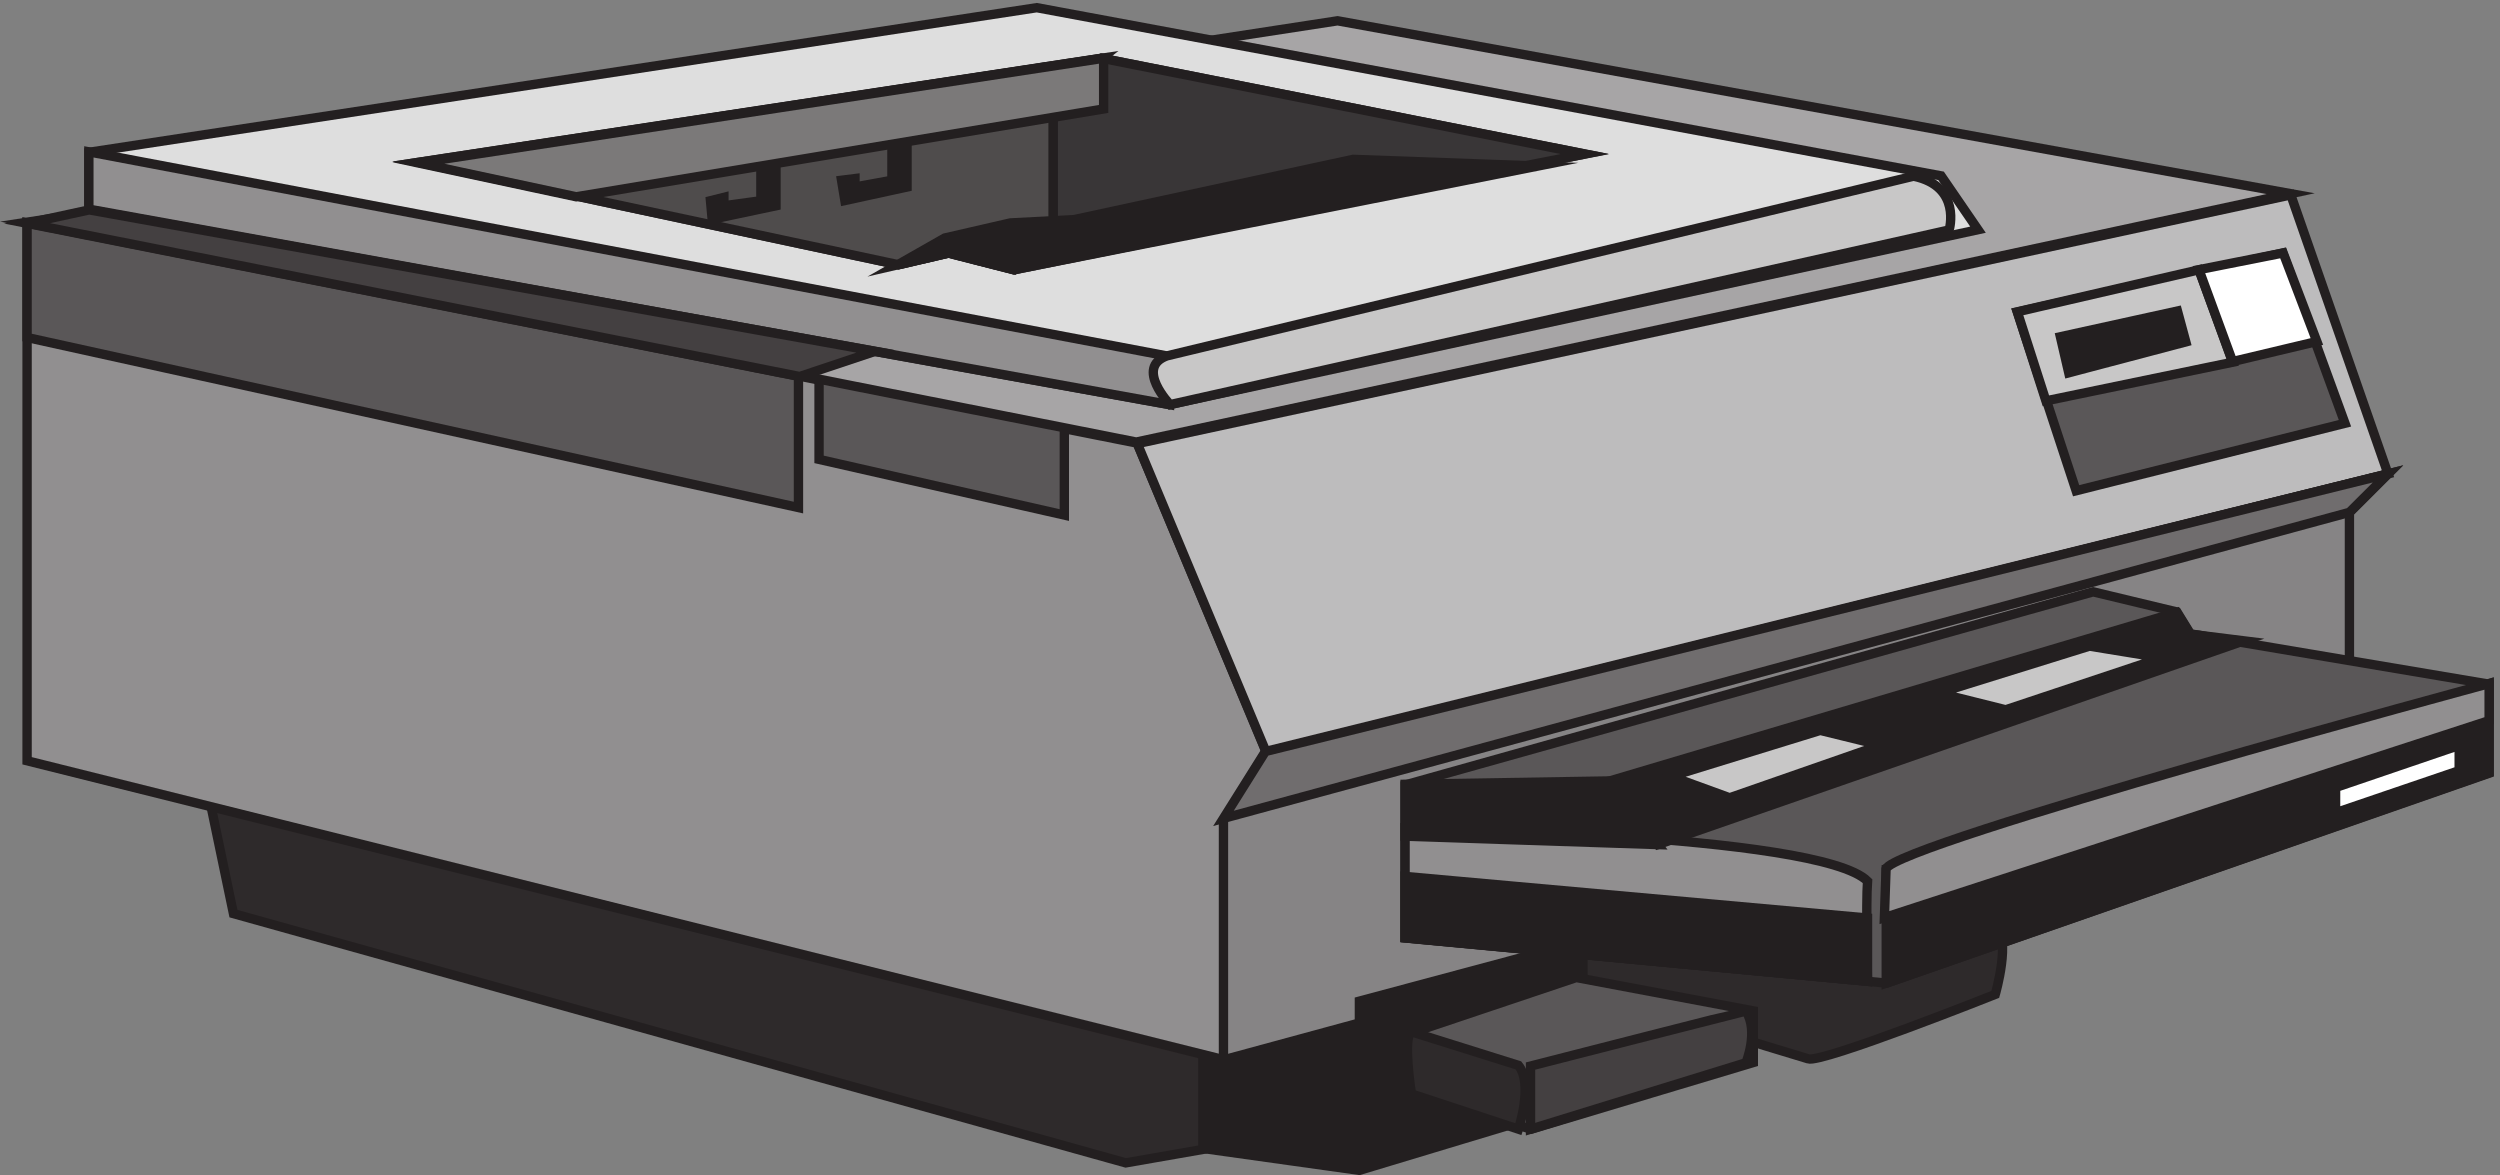 <svg xmlns="http://www.w3.org/2000/svg" xml:space="preserve" width="266.386" height="125.217"><rect width="100%" height="100%" fill="#808080" stroke="none"/><path d="M1240.83 184.176v-33.555s180.2-55.504 189.4-58.082c10.52-3.875 149.95 51.625 149.95 51.625s13.15 45.176 0 55.5" style="fill:#2e2a2b;fill-opacity:1;fill-rule:evenodd;stroke:none" transform="matrix(.133 0 0 -.133 2.442 125.129)"/><path d="M1240.83 184.176v-33.555s180.2-55.504 189.4-58.082c10.52-3.875 149.95 51.625 149.95 51.625s13.15 45.176 0 55.5z" style="fill:none;stroke:#231f20;stroke-width:7.5;stroke-linecap:butt;stroke-linejoin:miter;stroke-miterlimit:10;stroke-dasharray:none;stroke-opacity:1" transform="matrix(.133 0 0 -.133 2.442 125.129)"/><path d="m945.332 119.352 304.498 87.812V57.207L1070.64 3.164 945.332 20.73v98.622" style="fill:#231f20;fill-opacity:1;fill-rule:evenodd;stroke:none" transform="matrix(.133 0 0 -.133 2.442 125.129)"/><path d="m945.332 119.352 304.498 87.812V57.207L1070.64 3.164 945.332 20.73Z" style="fill:none;stroke:#231f20;stroke-width:7.5;stroke-linecap:butt;stroke-linejoin:miter;stroke-miterlimit:10;stroke-dasharray:none;stroke-opacity:1" transform="matrix(.133 0 0 -.133 2.442 125.129)"/><path d="M945.332 118.465V19.961L883.523 9.164 168.676 208.867l-22.844 109.297" style="fill:#2e2a2b;fill-opacity:1;fill-rule:evenodd;stroke:none" transform="matrix(.133 0 0 -.133 2.442 125.129)"/><path d="M945.332 118.465V19.961L883.523 9.164 168.676 208.867l-22.844 109.297Z" style="fill:none;stroke:#231f20;stroke-width:7.5;stroke-linecap:butt;stroke-linejoin:miter;stroke-miterlimit:10;stroke-dasharray:none;stroke-opacity:1" transform="matrix(.133 0 0 -.133 2.442 125.129)"/><path d="m3.332 331.324 959.363-239.66V284.2l33.637 53.856L892.727 585.79 3.332 762.164" style="fill:#918f90;fill-opacity:1;fill-rule:evenodd;stroke:none" transform="matrix(.133 0 0 -.133 2.442 125.129)"/><path d="m3.332 331.324 959.363-239.66V284.2l33.637 53.856L892.727 585.79 3.332 762.164Z" style="fill:none;stroke:#231f20;stroke-width:7.5;stroke-linecap:butt;stroke-linejoin:miter;stroke-miterlimit:10;stroke-dasharray:none;stroke-opacity:1" transform="matrix(.133 0 0 -.133 2.442 125.129)"/><path d="m3.332 762.164 618-122.766V534.164l-618 136.262Z" style="fill:#5a5758;fill-opacity:1;fill-rule:evenodd;stroke:none" transform="matrix(.133 0 0 -.133 2.442 125.129)"/><path d="m3.332 762.164 618-122.766V534.164l-618 136.262Z" style="fill:none;stroke:#231f20;stroke-width:7.5;stroke-linecap:butt;stroke-linejoin:miter;stroke-miterlimit:10;stroke-dasharray:none;stroke-opacity:1" transform="matrix(.133 0 0 -.133 2.442 125.129)"/><path d="m637.832 637.664 196.5-37.851v-71.649l-196.5 44.613z" style="fill:#5a5758;fill-opacity:1;fill-rule:evenodd;stroke:none" transform="matrix(.133 0 0 -.133 2.442 125.129)"/><path d="m637.832 637.664 196.5-37.851v-71.649l-196.5 44.613z" style="fill:none;stroke:#231f20;stroke-width:7.5;stroke-linecap:butt;stroke-linejoin:miter;stroke-miterlimit:10;stroke-dasharray:none;stroke-opacity:1" transform="matrix(.133 0 0 -.133 2.442 125.129)"/><path d="m892.832 585.402 924.098 199.262 77.9-223.5-898.572-223.5-103.426 247.738" style="fill:#bdbcbd;fill-opacity:1;fill-rule:evenodd;stroke:none" transform="matrix(.133 0 0 -.133 2.442 125.129)"/><path d="m892.832 585.402 924.098 199.262 77.9-223.5-898.572-223.5z" style="fill:none;stroke:#231f20;stroke-width:7.5;stroke-linecap:butt;stroke-linejoin:miter;stroke-miterlimit:10;stroke-dasharray:none;stroke-opacity:1" transform="matrix(.133 0 0 -.133 2.442 125.129)"/><path d="m1597.83 690.879 212.69 47.285 49.81-136.453-215.38-54.047z" style="fill:#5a5758;fill-opacity:1;fill-rule:evenodd;stroke:none" transform="matrix(.133 0 0 -.133 2.442 125.129)"/><path d="m1597.83 690.879 212.69 47.285 49.81-136.453-215.38-54.047z" style="fill:none;stroke:#231f20;stroke-width:7.5;stroke-linecap:butt;stroke-linejoin:miter;stroke-miterlimit:10;stroke-dasharray:none;stroke-opacity:1" transform="matrix(.133 0 0 -.133 2.442 125.129)"/><path d="m1597.83 691.012 145.55 33.652 26.95-74.035-149.59-30.965-22.91 71.348" style="fill:#c8c7c7;fill-opacity:1;fill-rule:evenodd;stroke:none" transform="matrix(.133 0 0 -.133 2.442 125.129)"/><path d="m1597.83 691.012 145.55 33.652 26.95-74.035-149.59-30.965z" style="fill:none;stroke:#231f20;stroke-width:7.5;stroke-linecap:butt;stroke-linejoin:miter;stroke-miterlimit:10;stroke-dasharray:none;stroke-opacity:1" transform="matrix(.133 0 0 -.133 2.442 125.129)"/><path d="m1743.33 724.781 27-73.617 67.5 16.063-27 70.937-67.5-13.383" style="fill:#fff;fill-opacity:1;fill-rule:evenodd;stroke:none" transform="matrix(.133 0 0 -.133 2.442 125.129)"/><path d="m1743.33 724.781 27-73.617 67.5 16.063-27 70.937z" style="fill:none;stroke:#231f20;stroke-width:7.5;stroke-linecap:butt;stroke-linejoin:miter;stroke-miterlimit:10;stroke-dasharray:none;stroke-opacity:1" transform="matrix(.133 0 0 -.133 2.442 125.129)"/><path d="m1632.33 671.039 93.8 20.625 6.7-24.75-93.8-24.75z" style="fill:#231f20;fill-opacity:1;fill-rule:evenodd;stroke:none" transform="matrix(.133 0 0 -.133 2.442 125.129)"/><path d="m1632.33 671.039 93.8 20.625 6.7-24.75-93.8-24.75z" style="fill:none;stroke:#231f20;stroke-width:7.5;stroke-linecap:butt;stroke-linejoin:miter;stroke-miterlimit:10;stroke-dasharray:none;stroke-opacity:1" transform="matrix(.133 0 0 -.133 2.442 125.129)"/><path d="m3.332 762.813 888.602-176.149 924.896 199.008-763.58 138.492L3.332 762.813" style="fill:#a7a5a6;fill-opacity:1;fill-rule:evenodd;stroke:none" transform="matrix(.133 0 0 -.133 2.442 125.129)"/><path d="m3.332 762.813 888.602-176.149 924.896 199.008-763.58 138.492Z" style="fill:none;stroke:#231f20;stroke-width:7.5;stroke-linecap:butt;stroke-linejoin:miter;stroke-miterlimit:10;stroke-dasharray:none;stroke-opacity:1" transform="matrix(.133 0 0 -.133 2.442 125.129)"/><path d="M812.27 934.664 52.832 818.785v-45.812l865.625-156.309 647.873 140.137-29.57 43.121" style="fill:#dedede;fill-opacity:1;fill-rule:evenodd;stroke:none" transform="matrix(.133 0 0 -.133 2.442 125.129)"/><path d="M812.27 934.664 52.832 818.785v-45.812l865.625-156.309 647.873 140.137-29.57 43.121z" style="fill:none;stroke:#231f20;stroke-width:7.5;stroke-linecap:butt;stroke-linejoin:miter;stroke-miterlimit:10;stroke-dasharray:none;stroke-opacity:1" transform="matrix(.133 0 0 -.133 2.442 125.129)"/><path d="M52.832 819.164v-45.898l865.5-156.602-2.687 39.152L52.832 819.164" style="fill:#918f90;fill-opacity:1;fill-rule:evenodd;stroke:none" transform="matrix(.133 0 0 -.133 2.442 125.129)"/><path d="M52.832 819.164v-45.898l865.5-156.602-2.687 39.152z" style="fill:none;stroke:#231f20;stroke-width:7.5;stroke-linecap:butt;stroke-linejoin:miter;stroke-miterlimit:10;stroke-dasharray:none;stroke-opacity:1" transform="matrix(.133 0 0 -.133 2.442 125.129)"/><path d="M916.488 655.688c-25.898-9.418 2.59-39.024 2.59-39.024l624.152 139.941s10.36 34.989-28.49 43.059" style="fill:#c8c7c7;fill-opacity:1;fill-rule:evenodd;stroke:none" transform="matrix(.133 0 0 -.133 2.442 125.129)"/><path d="M916.488 655.688c-25.898-9.418 2.59-39.024 2.59-39.024l624.152 139.941s10.36 34.989-28.49 43.059z" style="fill:none;stroke:#231f20;stroke-width:7.5;stroke-linecap:butt;stroke-linejoin:miter;stroke-miterlimit:10;stroke-dasharray:none;stroke-opacity:1" transform="matrix(.133 0 0 -.133 2.442 125.129)"/><path d="m53.117 772.664 629.715-113.269-60.547-20.231L3.332 761.879Z" style="fill:#444041;fill-opacity:1;fill-rule:evenodd;stroke:none" transform="matrix(.133 0 0 -.133 2.442 125.129)"/><path d="m53.117 772.664 629.715-113.269-60.547-20.231L3.332 761.879Zm263.715 38.098 384.559-82.059 40.336 9.414 52.441-13.453 457.162 92.824-387.244 76.676z" style="fill:none;stroke:#231f20;stroke-width:7.5;stroke-linecap:butt;stroke-linejoin:miter;stroke-miterlimit:10;stroke-dasharray:none;stroke-opacity:1" transform="matrix(.133 0 0 -.133 2.442 125.129)"/><path d="m864.305 894.164-38.973-30.984V748.664l370.898 57.934 55.1 10.777-387.025 76.789" style="fill:#393637;fill-opacity:1;fill-rule:evenodd;stroke:none" transform="matrix(.133 0 0 -.133 2.442 125.129)"/><path d="m864.305 894.164-38.973-30.984V748.664l370.898 57.934 55.1 10.777z" style="fill:none;stroke:#231f20;stroke-width:7.5;stroke-linecap:butt;stroke-linejoin:miter;stroke-miterlimit:10;stroke-dasharray:none;stroke-opacity:1" transform="matrix(.133 0 0 -.133 2.442 125.129)"/><path d="m864.332 894.164-39.012-30.937V748.879l-30.937-24.215-52.465 13.453-40.355-9.414-384.731 82.059 547.5 83.402" style="fill:#4f4c4c;fill-opacity:1;fill-rule:evenodd;stroke:none" transform="matrix(.133 0 0 -.133 2.442 125.129)"/><path d="m864.332 894.164-39.012-30.937V748.879l-30.937-24.215-52.465 13.453-40.355-9.414-384.731 82.059z" style="fill:none;stroke:#231f20;stroke-width:7.5;stroke-linecap:butt;stroke-linejoin:miter;stroke-miterlimit:10;stroke-dasharray:none;stroke-opacity:1" transform="matrix(.133 0 0 -.133 2.442 125.129)"/><path d="m552.18 765.164 51.152 10.801v43.199h-12.113v-39.148l-29.617-4.051v6.75l-10.77-2.699" style="fill:#231f20;fill-opacity:1;fill-rule:evenodd;stroke:none" transform="matrix(.133 0 0 -.133 2.442 125.129)"/><path d="m552.18 765.164 51.152 10.801v43.199h-12.113v-39.148l-29.617-4.051v6.75l-10.77-2.699z" style="fill:none;stroke:#231f20;stroke-width:7.5;stroke-linecap:butt;stroke-linejoin:miter;stroke-miterlimit:10;stroke-dasharray:none;stroke-opacity:1" transform="matrix(.133 0 0 -.133 2.442 125.129)"/><path d="m658.523 780.164 49.809 10.832v44.668h-12.113V796.41l-29.617-5.414v6.766l-10.77-1.352" style="fill:#231f20;fill-opacity:1;fill-rule:evenodd;stroke:none" transform="matrix(.133 0 0 -.133 2.442 125.129)"/><path d="m658.523 780.164 49.809 10.832v44.668h-12.113V796.41l-29.617-5.414v6.766l-10.77-1.352z" style="fill:none;stroke:#231f20;stroke-width:7.5;stroke-linecap:butt;stroke-linejoin:miter;stroke-miterlimit:10;stroke-dasharray:none;stroke-opacity:1" transform="matrix(.133 0 0 -.133 2.442 125.129)"/><path d="m700.832 728.688 40.395 9.386 52.511-13.41 420.092 83.137-148.11 5.363-223.509-48.269-51.164-2.684-52.512-12.066-37.703-21.457" style="fill:#231f20;fill-opacity:1;fill-rule:evenodd;stroke:none" transform="matrix(.133 0 0 -.133 2.442 125.129)"/><path d="m700.832 728.688 40.395 9.386 52.511-13.41 420.092 83.137-148.11 5.363-223.509-48.269-51.164-2.684-52.512-12.066z" style="fill:none;stroke:#231f20;stroke-width:7.5;stroke-linecap:butt;stroke-linejoin:miter;stroke-miterlimit:10;stroke-dasharray:none;stroke-opacity:1" transform="matrix(.133 0 0 -.133 2.442 125.129)"/><path d="m316.832 810.238 126.484-27.074 422.516 70.391v40.609l-549-83.926" style="fill:#7b7979;fill-opacity:1;fill-rule:evenodd;stroke:none" transform="matrix(.133 0 0 -.133 2.442 125.129)"/><path d="m316.832 810.238 126.484-27.074 422.516 70.391v40.609z" style="fill:none;stroke:#231f20;stroke-width:7.5;stroke-linecap:butt;stroke-linejoin:miter;stroke-miterlimit:10;stroke-dasharray:none;stroke-opacity:1" transform="matrix(.133 0 0 -.133 2.442 125.129)"/><path d="m995.441 337.852 899.389 223.312-30.92-30.937V351.305L1070.73 138.75v-17.488L961.832 91.664V284.04" style="fill:#868485;fill-opacity:1;fill-rule:evenodd;stroke:none" transform="matrix(.133 0 0 -.133 2.442 125.129)"/><path d="m995.441 337.852 899.389 223.312-30.92-30.937V351.305L1070.73 138.75v-17.488L961.832 91.664V284.04Z" style="fill:none;stroke:#231f20;stroke-width:7.5;stroke-linecap:butt;stroke-linejoin:miter;stroke-miterlimit:10;stroke-dasharray:none;stroke-opacity:1" transform="matrix(.133 0 0 -.133 2.442 125.129)"/><path d="M1107.33 311.934V189.492l385.85-36.328 482.65 168.188v71.312l-239.31 40.363-10.75 17.493-67.22 16.144" style="fill:#5a5758;fill-opacity:1;fill-rule:evenodd;stroke:none" transform="matrix(.133 0 0 -.133 2.442 125.129)"/><path d="M1107.33 311.934V189.492l385.85-36.328 482.65 168.188v71.312l-239.31 40.363-10.75 17.493-67.22 16.144z" style="fill:none;stroke:#231f20;stroke-width:7.5;stroke-linecap:butt;stroke-linejoin:miter;stroke-miterlimit:10;stroke-dasharray:none;stroke-opacity:1" transform="matrix(.133 0 0 -.133 2.442 125.129)"/><path d="M1492.83 153.164v91.688l483 148.312v-71.457l-483-168.543" style="fill:#231f20;fill-opacity:1;fill-rule:evenodd;stroke:none" transform="matrix(.133 0 0 -.133 2.442 125.129)"/><path d="M1492.83 153.164v91.688l483 148.312v-71.457z" style="fill:none;stroke:#231f20;stroke-width:7.5;stroke-linecap:butt;stroke-linejoin:miter;stroke-miterlimit:10;stroke-dasharray:none;stroke-opacity:1" transform="matrix(.133 0 0 -.133 2.442 125.129)"/><path d="m1852.83 309.914 99 33.75v-20.25l-99-33.75z" style="fill:#fff;fill-opacity:1;fill-rule:evenodd;stroke:none" transform="matrix(.133 0 0 -.133 2.442 125.129)"/><path d="m1852.83 309.914 99 33.75v-20.25l-99-33.75z" style="fill:none;stroke:#231f20;stroke-width:7.5;stroke-linecap:butt;stroke-linejoin:miter;stroke-miterlimit:10;stroke-dasharray:none;stroke-opacity:1" transform="matrix(.133 0 0 -.133 2.442 125.129)"/><path d="m1107.33 189.426 370.5-34.762s-1.34 62.84 0 80.219c-38.93 38.773-370.5 42.781-370.5 42.781v-88.238" style="fill:#918f90;fill-opacity:1;fill-rule:evenodd;stroke:none" transform="matrix(.133 0 0 -.133 2.442 125.129)"/><path d="m1107.33 189.426 370.5-34.762s-1.34 62.84 0 80.219c-38.93 38.773-370.5 42.781-370.5 42.781z" style="fill:none;stroke:#231f20;stroke-width:7.5;stroke-linecap:butt;stroke-linejoin:miter;stroke-miterlimit:10;stroke-dasharray:none;stroke-opacity:1" transform="matrix(.133 0 0 -.133 2.442 125.129)"/><path d="M1492.68 244.785c8.07 20.235 483.15 148.379 483.15 148.379v-29.676l-484.5-157.824" style="fill:#918f90;fill-opacity:1;fill-rule:evenodd;stroke:none" transform="matrix(.133 0 0 -.133 2.442 125.129)"/><path d="M1492.68 244.785c8.07 20.235 483.15 148.379 483.15 148.379v-29.676l-484.5-157.824z" style="fill:none;stroke:#231f20;stroke-width:7.5;stroke-linecap:butt;stroke-linejoin:miter;stroke-miterlimit:10;stroke-dasharray:none;stroke-opacity:1" transform="matrix(.133 0 0 -.133 2.442 125.129)"/><path d="M1107.33 238.664v-49.332l370.5-34.668v50.668z" style="fill:#231f20;fill-opacity:1;fill-rule:evenodd;stroke:none" transform="matrix(.133 0 0 -.133 2.442 125.129)"/><path d="M1107.33 238.664v-49.332l370.5-34.668v50.668z" style="fill:none;stroke:#231f20;stroke-width:7.5;stroke-linecap:butt;stroke-linejoin:miter;stroke-miterlimit:10;stroke-dasharray:none;stroke-opacity:1" transform="matrix(.133 0 0 -.133 2.442 125.129)"/><path d="m1107.33 312.48 163.61 2.684 38.89-51-202.5 6.711z" style="fill:#231f20;fill-opacity:1;fill-rule:evenodd;stroke:none" transform="matrix(.133 0 0 -.133 2.442 125.129)"/><path d="m1107.33 312.48 163.61 2.684 38.89-51-202.5 6.711z" style="fill:none;stroke:#231f20;stroke-width:7.5;stroke-linecap:butt;stroke-linejoin:miter;stroke-miterlimit:10;stroke-dasharray:none;stroke-opacity:1" transform="matrix(.133 0 0 -.133 2.442 125.129)"/><path d="m1270.83 315.016 454.69 135.148 10.76-17.394 43.05-5.352-469.49-163.254-39.01 50.852" style="fill:#231f20;fill-opacity:1;fill-rule:evenodd;stroke:none" transform="matrix(.133 0 0 -.133 2.442 125.129)"/><path d="m1270.83 315.016 454.69 135.148 10.76-17.394 43.05-5.352-469.49-163.254z" style="fill:none;stroke:#231f20;stroke-width:7.5;stroke-linecap:butt;stroke-linejoin:miter;stroke-miterlimit:10;stroke-dasharray:none;stroke-opacity:1" transform="matrix(.133 0 0 -.133 2.442 125.129)"/><path d="m1367.37 301.664-47.04 17.125 119.62 36.875 48.38-11.851z" style="fill:#c8c7c7;fill-opacity:1;fill-rule:evenodd;stroke:none" transform="matrix(.133 0 0 -.133 2.442 125.129)"/><path d="m1367.37 301.664-47.04 17.125 119.62 36.875 48.38-11.851z" style="fill:none;stroke:#231f20;stroke-width:7.5;stroke-linecap:butt;stroke-linejoin:miter;stroke-miterlimit:10;stroke-dasharray:none;stroke-opacity:1" transform="matrix(.133 0 0 -.133 2.442 125.129)"/><path d="m1534.83 385.586 120.79 37.578 57.71-9.394-124.81-41.606z" style="fill:#c8c7c7;fill-opacity:1;fill-rule:evenodd;stroke:none" transform="matrix(.133 0 0 -.133 2.442 125.129)"/><path d="m1534.83 385.586 120.79 37.578 57.71-9.394-124.81-41.606z" style="fill:none;stroke:#231f20;stroke-width:7.5;stroke-linecap:butt;stroke-linejoin:miter;stroke-miterlimit:10;stroke-dasharray:none;stroke-opacity:1" transform="matrix(.133 0 0 -.133 2.442 125.129)"/><path d="M1113.33 113.605V64.203l95.01-28.039 177.99 53.41v41.387l-141.85 26.703" style="fill:#5a5758;fill-opacity:1;fill-rule:evenodd;stroke:none" transform="matrix(.133 0 0 -.133 2.442 125.129)"/><path d="M1113.33 113.605V64.203l95.01-28.039 177.99 53.41v41.387l-141.85 26.703z" style="fill:none;stroke:#231f20;stroke-width:7.5;stroke-linecap:butt;stroke-linejoin:miter;stroke-miterlimit:10;stroke-dasharray:none;stroke-opacity:1" transform="matrix(.133 0 0 -.133 2.442 125.129)"/><path d="M1207.83 86.742V36.164l172.62 53.242s10.38 25.289 0 41.258c-1.3 0-172.62-43.922-172.62-43.922" style="fill:#444041;fill-opacity:1;fill-rule:evenodd;stroke:none" transform="matrix(.133 0 0 -.133 2.442 125.129)"/><path d="M1207.83 86.742V36.164l172.62 53.242s10.38 25.289 0 41.258c-1.3 0-172.62-43.922-172.62-43.922z" style="fill:none;stroke:#231f20;stroke-width:7.5;stroke-linecap:butt;stroke-linejoin:miter;stroke-miterlimit:10;stroke-dasharray:none;stroke-opacity:1" transform="matrix(.133 0 0 -.133 2.442 125.129)"/><path d="M1112.46 114.164c-7.24-4.031 0-49.758 0-49.758l85.69-28.242s12.07 36.313 0 51.106" style="fill:#2e2a2b;fill-opacity:1;fill-rule:evenodd;stroke:none" transform="matrix(.133 0 0 -.133 2.442 125.129)"/><path d="M1112.46 114.164c-7.24-4.031 0-49.758 0-49.758l85.69-28.242s12.07 36.313 0 51.106z" style="fill:none;stroke:#231f20;stroke-width:7.5;stroke-linecap:butt;stroke-linejoin:miter;stroke-miterlimit:10;stroke-dasharray:none;stroke-opacity:1" transform="matrix(.133 0 0 -.133 2.442 125.129)"/><path d="m961.832 285.164 33.609 53.594 899.389 222.406-30.92-30.812-902.078-245.188" style="fill:#706d6e;fill-opacity:1;fill-rule:evenodd;stroke:none" transform="matrix(.133 0 0 -.133 2.442 125.129)"/><path d="m961.832 285.164 33.609 53.594 899.389 222.406-30.92-30.812z" style="fill:none;stroke:#231f20;stroke-width:7.5;stroke-linecap:butt;stroke-linejoin:miter;stroke-miterlimit:10;stroke-dasharray:none;stroke-opacity:1" transform="matrix(.133 0 0 -.133 2.442 125.129)"/></svg>
